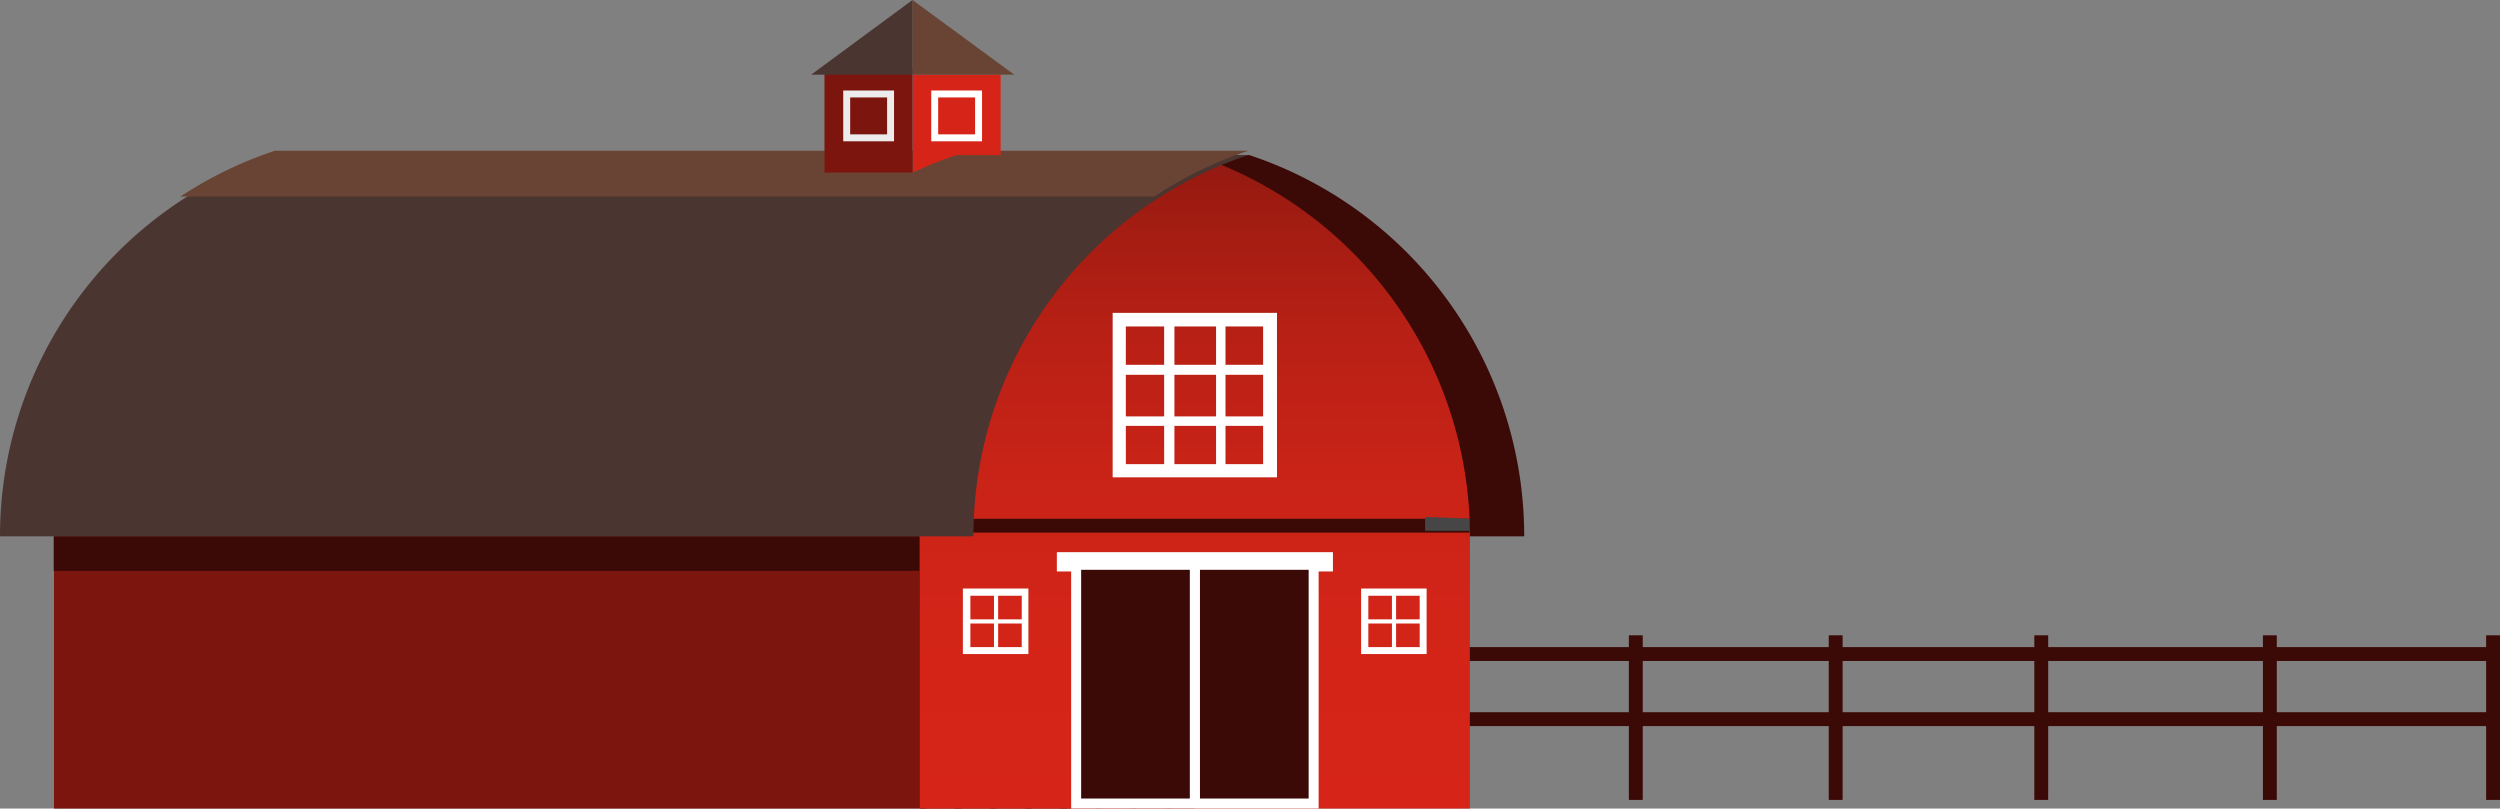<svg xmlns="http://www.w3.org/2000/svg" xmlns:xlink="http://www.w3.org/1999/xlink" viewBox="0 0 180.11 58.25">
  <rect x="0" y="0" width="180.11" height="58.25" fill="#808080" stroke="none"/>
  <defs>
    <style>
      .cls-1 {
        fill: #3b0a07;
      }

      .cls-2 {
        fill: #7c150e;
      }

      .cls-3 {
        fill: #333;
      }

      .cls-4 {
        fill: url(#linear-gradient);
      }

      .cls-5 {
        fill: #464646;
      }

      .cls-6 {
        fill: #fff;
      }

      .cls-7 {
        fill: #4a3530;
      }

      .cls-8 {
        fill: #694434;
      }

      .cls-9 {
        fill: #d62518;
      }

      .cls-10, .cls-11, .cls-12 {
        fill: none;
        stroke-miterlimit: 10;
      }

      .cls-10 {
        stroke: #fff;
      }

      .cls-10, .cls-11 {
        stroke-width: 0.5px;
      }

      .cls-11 {
        stroke: #ececec;
      }

      .cls-12 {
        stroke: #3b0a07;
      }
    </style>
    <linearGradient id="linear-gradient" x1="86.09" y1="58.08" x2="86.09" y2="5.68" gradientUnits="userSpaceOnUse">
      <stop offset="0" stop-color="#d62518"/>
      <stop offset="0.26" stop-color="#d32418"/>
      <stop offset="0.46" stop-color="#c92317"/>
      <stop offset="0.64" stop-color="#b92015"/>
      <stop offset="0.8" stop-color="#a31c12"/>
      <stop offset="0.96" stop-color="#85170f"/>
      <stop offset="1" stop-color="#7c150e"/>
    </linearGradient>
  </defs>
  <title>barn</title>
  <g id="Layer_2" data-name="Layer 2">
    <g id="Spring_Hot_Dry" data-name="Spring Hot/Dry">
      <g>
        <g>
          <path class="cls-1" d="M27.58,11.17H90a28.93,28.93,0,0,1,19.81,27.47H47.39A28.93,28.93,0,0,0,27.58,11.17Z"/>
          <path class="cls-2" d="M3.89,58.25V38.64A28.94,28.94,0,0,1,23.7,11.17H86.09V58.25H3.89Z"/>
          <rect class="cls-1" x="3.87" y="38.64" width="62.38" height="2.49"/>
          <rect class="cls-3" x="76.38" y="11.17" width="0.48" height="47.09"/>
          <rect class="cls-3" x="66.26" y="11.17" width="0.48" height="47.09"/>
          <rect class="cls-3" x="81.44" y="11.17" width="0.48" height="47.09"/>
          <rect class="cls-3" x="78.91" y="11.17" width="0.48" height="47.09"/>
          <rect class="cls-3" x="73.85" y="11.17" width="0.48" height="47.09"/>
          <rect class="cls-3" x="68.79" y="11.17" width="0.48" height="47.09"/>
          <rect class="cls-3" x="71.32" y="11.17" width="0.48" height="47.09"/>
          <rect class="cls-3" x="83.98" y="11.17" width="0.48" height="47.09"/>
          <path class="cls-4" d="M86.09,11.17A28.93,28.93,0,0,1,105.9,38.64V58.25H66.27V38.64A28.91,28.91,0,0,1,86.09,11.17Z"/>
          <path class="cls-1" d="M105.87,37.37c0,.32,0,.65,0,1H66.27c0-.31,0-.64,0-1Z"/>
          <path class="cls-5" d="M105.87,37.37h0v.17h0a1.42,1.42,0,0,0,0,.29h0v0h0v.41h0v0h-3.2c0-.31,0-.64,0-1Z"/>
          <path class="cls-6" d="M80.16,22.54V34.39H92V22.54H80.16Zm8.13,8.14H91v2.76H88.29Zm0-3.68H91v3H88.29Zm0-3.48H91v2.76H88.29Zm-3.68,7.16h3v2.76h-3Zm0-3.68h3v3h-3Zm0-3.48h3v2.76h-3Zm-3.5,7.16h2.76v2.76H81.11Zm0-3.68h2.76v3H81.11Zm0-3.48h2.76v2.76H81.11Z"/>
          <path class="cls-6" d="M69.37,42.4v4.72h4.72V42.4H69.37Zm2.54,2.52h1.7v1.7h-1.7Zm0-2h1.7v1.7h-1.7Zm-2,2h1.7v1.7h-1.7Zm0-2h1.7v1.7h-1.7Z"/>
          <path class="cls-6" d="M98.06,42.4v4.72h4.72V42.4H98.06Zm2.52,2.52h1.7v1.7h-1.7Zm0-2h1.7v1.7h-1.7Zm-2,2h1.7v1.7h-1.7Zm0-2h1.7v1.7h-1.7Z"/>
          <g>
            <rect class="cls-6" x="76.14" y="39.78" width="19.89" height="1.39"/>
            <rect class="cls-1" x="77.53" y="40.68" width="17.12" height="17.21"/>
            <path class="cls-6" d="M77.17,58.25H95V40.32H77.17Zm9.28-17.2h7.83V57.53H86.45Zm-8.56,0h7.83V57.53H77.89Z"/>
          </g>
          <path class="cls-7" d="M0,38.64A28.94,28.94,0,0,1,19.81,11.17H89.94A28.93,28.93,0,0,0,70.13,38.64Z"/>
          <path class="cls-8" d="M19.81,10.86H89.94a28.4,28.4,0,0,0-6.78,3.3H13A28.65,28.65,0,0,1,19.81,10.86Z"/>
          <path class="cls-9" d="M65.74,5.38h6.35v5.79H68.92a28.88,28.88,0,0,0-3.16,1.26v-7Z"/>
          <rect class="cls-2" x="59.4" y="4.93" width="6.34" height="7.5"/>
          <polygon class="cls-8" points="73.07 5.38 65.74 5.38 65.74 0 73.07 5.38"/>
          <rect class="cls-10" x="67.34" y="6.77" width="3.16" height="3.16"/>
          <rect class="cls-11" x="61" y="6.77" width="3.16" height="3.16"/>
          <polygon class="cls-7" points="65.74 5.38 58.44 5.38 65.74 0 65.74 5.38"/>
        </g>
        <line class="cls-12" x1="105.89" y1="47.12" x2="179.61" y2="47.12"/>
        <line class="cls-12" x1="105.89" y1="51.81" x2="179.61" y2="51.81"/>
        <line class="cls-12" x1="117.85" y1="45.77" x2="117.85" y2="57.63"/>
        <line class="cls-12" x1="132.25" y1="45.77" x2="132.25" y2="57.63"/>
        <line class="cls-12" x1="147.06" y1="45.77" x2="147.06" y2="57.63"/>
        <line class="cls-12" x1="163.53" y1="45.77" x2="163.53" y2="57.63"/>
        <line class="cls-12" x1="179.61" y1="45.77" x2="179.61" y2="57.63"/>
      </g>
    </g>
  </g>
</svg>
